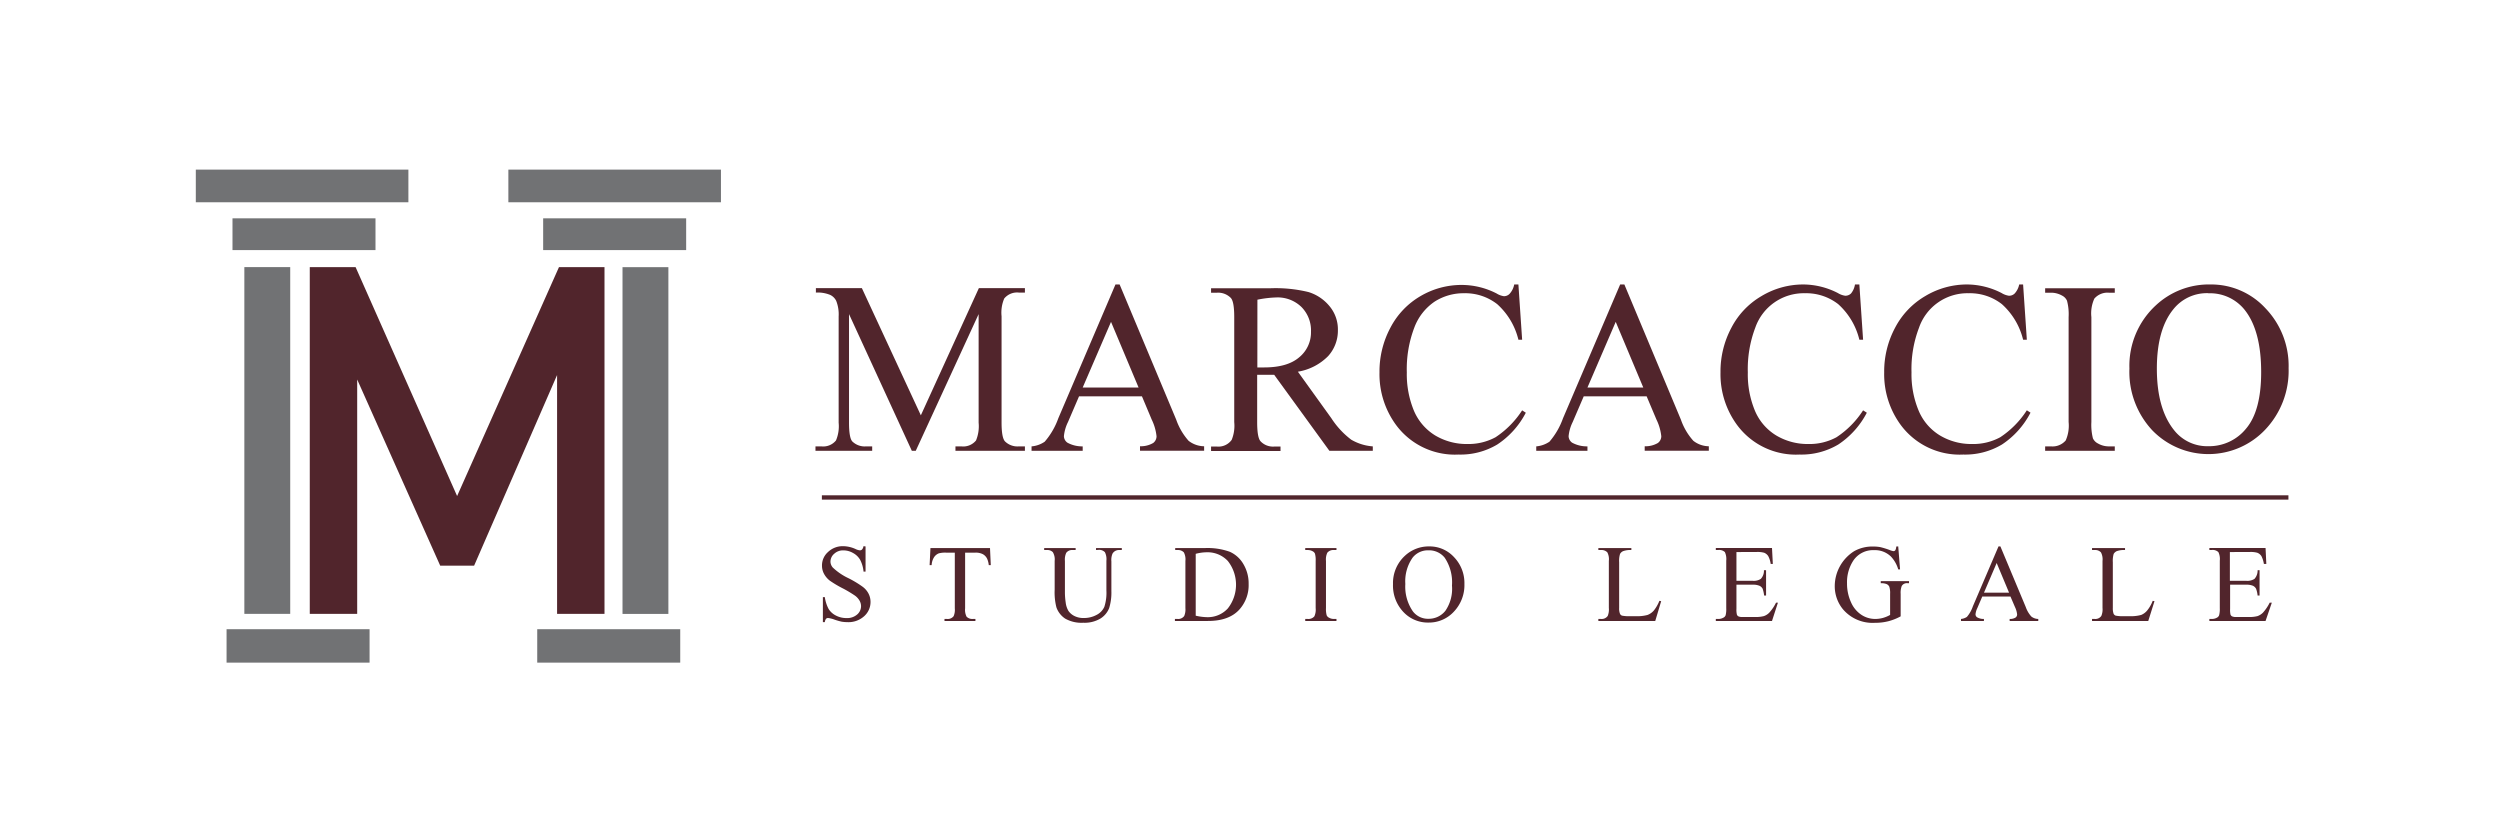 <svg id="Livello_1" data-name="Livello 1" xmlns="http://www.w3.org/2000/svg" viewBox="0 0 421.84 140.71"><defs><style>.cls-1{fill:#717274;}.cls-2{fill:#51252c;}.cls-3{fill:none;stroke:#51252c;stroke-miterlimit:10;stroke-width:0.73px;}</style></defs><rect class="cls-1" x="33.04" y="28.62" width="35.87" height="5.51"/><rect class="cls-1" x="85.78" y="28.62" width="35.87" height="5.51"/><rect class="cls-1" x="38.23" y="106.17" width="24.13" height="5.64"/><rect class="cls-1" x="90.65" y="106.17" width="24.13" height="5.64"/><rect class="cls-1" x="39.23" y="36.84" width="24.13" height="5.36"/><rect class="cls-1" x="91.65" y="36.84" width="24.13" height="5.36"/><path class="cls-2" d="M153.86,76.07,143.26,53V71.31c0,1.69.18,2.74.54,3.16a3,3,0,0,0,2.37.85h1v.75H137.6v-.75h1a2.77,2.77,0,0,0,2.46-1,6.13,6.13,0,0,0,.45-3V53.4a6.23,6.23,0,0,0-.41-2.63,2.17,2.17,0,0,0-1-1,5.44,5.44,0,0,0-2.43-.4v-.75h7.76l9.95,21.46,9.79-21.46h7.77v.75h-1a2.8,2.8,0,0,0-2.49,1,6.1,6.1,0,0,0-.45,3V71.31c0,1.69.19,2.74.57,3.16a3,3,0,0,0,2.37.85h1v.75H161.22v-.75h1a2.77,2.77,0,0,0,2.47-1,6.29,6.29,0,0,0,.44-3V53L154.52,76.07Z"/><path class="cls-2" d="M192.69,66.88H182.07l-1.86,4.33a6.85,6.85,0,0,0-.69,2.39,1.38,1.38,0,0,0,.6,1.1,5.17,5.17,0,0,0,2.57.62v.75h-8.63v-.75a4.59,4.59,0,0,0,2.22-.79,12.44,12.44,0,0,0,2.29-3.94L188.22,48h.7l9.55,22.81a10.63,10.63,0,0,0,2.09,3.57,4.33,4.33,0,0,0,2.62.92v.75H192.36v-.75a4.15,4.15,0,0,0,2.22-.55,1.42,1.42,0,0,0,.57-1.13,8.39,8.39,0,0,0-.81-2.81Zm-.57-1.49-4.65-11.08-4.78,11.08Z"/><path class="cls-2" d="M231.64,76.07h-7.32L215,63.24c-.68,0-1.24,0-1.68,0h-.56l-.63,0v8c0,1.73.19,2.8.57,3.22a2.88,2.88,0,0,0,2.3.89h1.07v.75H204.35v-.75h1a2.74,2.74,0,0,0,2.48-1.13,6.29,6.29,0,0,0,.43-3V53.5c0-1.73-.19-2.8-.57-3.22a3,3,0,0,0-2.34-.89h-1v-.75h10a23.56,23.56,0,0,1,6.44.64,7.38,7.38,0,0,1,3.52,2.35,6.1,6.1,0,0,1,1.44,4.07,6.39,6.39,0,0,1-1.65,4.39,9.3,9.3,0,0,1-5.1,2.63l5.66,7.87a14.24,14.24,0,0,0,3.34,3.6,8.41,8.41,0,0,0,3.64,1.13ZM212.16,62h1.13q3.93,0,5.92-1.7a5.42,5.42,0,0,0,2-4.33,5.61,5.61,0,0,0-1.61-4.17,5.75,5.75,0,0,0-4.25-1.61,18.38,18.38,0,0,0-3.18.38Z"/><path class="cls-2" d="M256.21,48l.63,9.32h-.63a11.79,11.79,0,0,0-3.58-6,8.75,8.75,0,0,0-5.58-1.84,9.05,9.05,0,0,0-4.94,1.39,9.16,9.16,0,0,0-3.47,4.42,19.7,19.7,0,0,0-1.26,7.54,16.11,16.11,0,0,0,1.19,6.45,9,9,0,0,0,3.59,4.19,10.33,10.33,0,0,0,5.47,1.45,9.56,9.56,0,0,0,4.72-1.14,15.57,15.57,0,0,0,4.49-4.54l.62.4A14.29,14.29,0,0,1,252.65,75a12.1,12.1,0,0,1-6.53,1.7,12.35,12.35,0,0,1-10.56-5,14.46,14.46,0,0,1-2.79-8.86,15.67,15.67,0,0,1,1.84-7.54,13.23,13.23,0,0,1,5.07-5.33,13.68,13.68,0,0,1,7-1.89,12.92,12.92,0,0,1,5.87,1.45,3.13,3.13,0,0,0,1.21.45,1.31,1.31,0,0,0,.95-.39A3.16,3.16,0,0,0,255.5,48Z"/><path class="cls-2" d="M277.85,66.88H267.23l-1.86,4.33a6.85,6.85,0,0,0-.69,2.39,1.38,1.38,0,0,0,.6,1.1,5.25,5.25,0,0,0,2.58.62v.75h-8.64v-.75a4.69,4.69,0,0,0,2.23-.79,12.46,12.46,0,0,0,2.28-3.94L273.38,48h.71l9.54,22.81a10.44,10.44,0,0,0,2.1,3.57,4.3,4.3,0,0,0,2.61.92v.75H277.52v-.75a4.12,4.12,0,0,0,2.22-.55,1.43,1.43,0,0,0,.58-1.13,8.39,8.39,0,0,0-.81-2.81Zm-.57-1.49-4.65-11.08-4.77,11.08Z"/><path class="cls-2" d="M313.74,48l.63,9.32h-.63a11.79,11.79,0,0,0-3.57-6,8.78,8.78,0,0,0-5.59-1.84,8.66,8.66,0,0,0-8.4,5.81,19.7,19.7,0,0,0-1.26,7.54,15.94,15.94,0,0,0,1.19,6.45,8.9,8.9,0,0,0,3.59,4.19,10.33,10.33,0,0,0,5.47,1.45,9.49,9.49,0,0,0,4.71-1.14,15.45,15.45,0,0,0,4.49-4.54l.63.4A14.37,14.37,0,0,1,310.19,75a12.16,12.16,0,0,1-6.54,1.7,12.35,12.35,0,0,1-10.55-5,14.46,14.46,0,0,1-2.79-8.86,15.67,15.67,0,0,1,1.84-7.54,13.21,13.21,0,0,1,5.06-5.33A13.69,13.69,0,0,1,304.26,48a12.88,12.88,0,0,1,5.86,1.45,3.21,3.21,0,0,0,1.22.45,1.33,1.33,0,0,0,1-.39A3.16,3.16,0,0,0,313,48Z"/><path class="cls-2" d="M341.37,48l.63,9.32h-.63a11.79,11.79,0,0,0-3.58-6,8.75,8.75,0,0,0-5.58-1.84,8.64,8.64,0,0,0-8.4,5.81,19.5,19.5,0,0,0-1.27,7.54,15.93,15.93,0,0,0,1.2,6.45,8.9,8.9,0,0,0,3.59,4.19,10.3,10.3,0,0,0,5.47,1.45,9.49,9.49,0,0,0,4.71-1.14A15.45,15.45,0,0,0,342,69.23l.62.4A14.29,14.29,0,0,1,337.81,75a12.1,12.1,0,0,1-6.53,1.7,12.38,12.38,0,0,1-10.56-5,14.46,14.46,0,0,1-2.79-8.86,15.67,15.67,0,0,1,1.84-7.54,13.3,13.3,0,0,1,5.07-5.33A13.69,13.69,0,0,1,331.89,48a12.91,12.91,0,0,1,5.86,1.45,3.19,3.19,0,0,0,1.21.45,1.31,1.31,0,0,0,1-.39,3.16,3.16,0,0,0,.75-1.51Z"/><path class="cls-2" d="M356.84,75.32v.75H345.09v-.75h1a2.92,2.92,0,0,0,2.47-1,6.19,6.19,0,0,0,.49-3.12V53.5a8.82,8.82,0,0,0-.27-2.75,1.77,1.77,0,0,0-.83-.87,3.75,3.75,0,0,0-1.86-.49h-1v-.75h11.75v.75h-1a2.92,2.92,0,0,0-2.45,1,6,6,0,0,0-.5,3.12V71.21a9.26,9.26,0,0,0,.26,2.75,1.82,1.82,0,0,0,.85.87,3.65,3.65,0,0,0,1.84.49Z"/><path class="cls-2" d="M373,48a12.44,12.44,0,0,1,9.25,4,14,14,0,0,1,3.92,10.12,14.42,14.42,0,0,1-3.95,10.38,13.19,13.19,0,0,1-19.06.1,14.44,14.44,0,0,1-3.85-10.42,13.85,13.85,0,0,1,4.45-10.65A13.11,13.11,0,0,1,373,48Zm-.38,1.47a7.23,7.23,0,0,0-5.91,2.73q-2.77,3.41-2.77,10,0,6.72,2.87,10.34a7.11,7.11,0,0,0,5.83,2.75,8,8,0,0,0,6.38-3q2.52-3,2.52-9.5,0-7-2.78-10.5A7.47,7.47,0,0,0,372.62,49.49Z"/><path class="cls-2" d="M146.05,92.2v4.25h-.34a5.3,5.3,0,0,0-.58-2,3.05,3.05,0,0,0-1.21-1.15,3.24,3.24,0,0,0-1.61-.43,2.17,2.17,0,0,0-1.56.58,1.75,1.75,0,0,0-.62,1.31,1.55,1.55,0,0,0,.39,1,10.06,10.06,0,0,0,2.68,1.82,17.45,17.45,0,0,1,2.35,1.42,3.35,3.35,0,0,1,1,1.16,3.05,3.05,0,0,1,.34,1.41,3.2,3.2,0,0,1-1.08,2.41,3.94,3.94,0,0,1-2.79,1,6.46,6.46,0,0,1-1-.08,10.77,10.77,0,0,1-1.16-.33,4.86,4.86,0,0,0-1.12-.29.45.45,0,0,0-.36.14,1.09,1.09,0,0,0-.2.56h-.33v-4.22h.33a6,6,0,0,0,.64,2,3.06,3.06,0,0,0,1.22,1.1,3.8,3.8,0,0,0,1.8.43,2.55,2.55,0,0,0,1.79-.6,1.85,1.85,0,0,0,.66-1.41,1.88,1.88,0,0,0-.25-.92,2.72,2.72,0,0,0-.78-.86,21.61,21.61,0,0,0-1.93-1.16A18.55,18.55,0,0,1,140.05,98a3.63,3.63,0,0,1-1-1.16,2.88,2.88,0,0,1-.35-1.4,3,3,0,0,1,1-2.28,3.59,3.59,0,0,1,2.58-1,5.21,5.21,0,0,1,2.08.48,2.12,2.12,0,0,0,.72.22.51.51,0,0,0,.38-.14,1.09,1.09,0,0,0,.24-.56Z"/><path class="cls-2" d="M167.05,92.48l.13,2.88h-.34a3.41,3.41,0,0,0-.28-1.09,1.73,1.73,0,0,0-.74-.77,2.61,2.61,0,0,0-1.23-.25h-1.74v9.4a2.53,2.53,0,0,0,.25,1.41,1.37,1.37,0,0,0,1.06.38h.43v.34h-5.22v-.34h.44a1.24,1.24,0,0,0,1.1-.47,2.66,2.66,0,0,0,.2-1.32v-9.4h-1.48a4.33,4.33,0,0,0-1.22.12,1.72,1.72,0,0,0-.81.67,2.75,2.75,0,0,0-.4,1.32h-.34l.14-2.88Z"/><path class="cls-2" d="M184.94,92.81v-.33h4.35v.33h-.46a1.24,1.24,0,0,0-1.11.61,2.75,2.75,0,0,0-.19,1.31v5a9,9,0,0,1-.37,2.87,3.68,3.68,0,0,1-1.44,1.75,5.23,5.23,0,0,1-2.93.73,5.58,5.58,0,0,1-3.06-.7,3.8,3.8,0,0,1-1.47-1.88,10.12,10.12,0,0,1-.3-3V94.65a2.38,2.38,0,0,0-.31-1.48,1.27,1.27,0,0,0-1-.36h-.46v-.33h5.31v.33H181a1.22,1.22,0,0,0-1.09.48,2.72,2.72,0,0,0-.22,1.36V100a11.56,11.56,0,0,0,.13,1.65,3.58,3.58,0,0,0,.47,1.44,2.64,2.64,0,0,0,1,.85,3.34,3.34,0,0,0,1.59.34,4.43,4.43,0,0,0,2.16-.53,2.82,2.82,0,0,0,1.3-1.35,7.82,7.82,0,0,0,.35-2.78v-5a2.64,2.64,0,0,0-.25-1.44,1.34,1.34,0,0,0-1.06-.4Z"/><path class="cls-2" d="M198.25,104.78v-.34h.46a1.24,1.24,0,0,0,1.11-.5,2.86,2.86,0,0,0,.2-1.34V94.65a2.52,2.52,0,0,0-.26-1.44,1.31,1.31,0,0,0-1-.4h-.46v-.33h5a11.12,11.12,0,0,1,4.2.62,5,5,0,0,1,2.31,2.09,6.37,6.37,0,0,1,.88,3.37,6.14,6.14,0,0,1-1.56,4.29q-1.76,1.94-5.34,1.93Zm3.51-.89a9.1,9.1,0,0,0,1.93.25,4.56,4.56,0,0,0,3.49-1.48,6.48,6.48,0,0,0,0-8,4.67,4.67,0,0,0-3.56-1.47,7.4,7.4,0,0,0-1.86.26Z"/><path class="cls-2" d="M225.51,104.44v.34h-5.27v-.34h.44a1.31,1.31,0,0,0,1.1-.44,2.73,2.73,0,0,0,.22-1.4V94.65a4,4,0,0,0-.12-1.23.81.81,0,0,0-.37-.39,1.64,1.64,0,0,0-.83-.22h-.44v-.33h5.27v.33h-.44a1.3,1.3,0,0,0-1.1.45,2.65,2.65,0,0,0-.23,1.39v7.95a4,4,0,0,0,.12,1.23.83.83,0,0,0,.38.39,1.64,1.64,0,0,0,.83.22Z"/><path class="cls-2" d="M241.19,92.2A5.57,5.57,0,0,1,245.34,94a6.3,6.3,0,0,1,1.76,4.54,6.49,6.49,0,0,1-1.77,4.66,5.72,5.72,0,0,1-4.28,1.85,5.66,5.66,0,0,1-4.27-1.81,6.48,6.48,0,0,1-1.73-4.67,6.23,6.23,0,0,1,2-4.78A5.88,5.88,0,0,1,241.19,92.2Zm-.17.66a3.27,3.27,0,0,0-2.65,1.22,6.93,6.93,0,0,0-1.24,4.46,7.3,7.3,0,0,0,1.29,4.64,3.19,3.19,0,0,0,2.61,1.23,3.56,3.56,0,0,0,2.86-1.35A6.54,6.54,0,0,0,245,98.8a7.43,7.43,0,0,0-1.24-4.71A3.37,3.37,0,0,0,241,92.86Z"/><path class="cls-2" d="M280,101.38l.3.06-1,3.34H269.7v-.34h.46a1.24,1.24,0,0,0,1.12-.51,2.87,2.87,0,0,0,.19-1.34V94.65a2.54,2.54,0,0,0-.25-1.44,1.34,1.34,0,0,0-1.06-.4h-.46v-.33h5.57v.33a3.63,3.63,0,0,0-1.37.18,1.08,1.08,0,0,0-.54.48,3.88,3.88,0,0,0-.15,1.39v7.73a2.4,2.4,0,0,0,.15,1,.63.63,0,0,0,.33.29,5.93,5.93,0,0,0,1.42.09h.9a6.43,6.43,0,0,0,2-.21,2.7,2.7,0,0,0,1.05-.74A6.44,6.44,0,0,0,280,101.38Z"/><path class="cls-2" d="M293,93.15V98h2.71a2.18,2.18,0,0,0,1.4-.32,2,2,0,0,0,.53-1.47H298v4.28h-.33a5.43,5.43,0,0,0-.25-1.15,1.15,1.15,0,0,0-.54-.5,2.76,2.76,0,0,0-1.14-.18H293v4.06a3.56,3.56,0,0,0,.08,1,.57.57,0,0,0,.25.28,1.51,1.51,0,0,0,.69.11h2.09a5.44,5.44,0,0,0,1.51-.15,2.31,2.31,0,0,0,.91-.57,7.09,7.09,0,0,0,1.15-1.7H300L299,104.78h-9.48v-.34h.44a1.7,1.7,0,0,0,.82-.21.73.73,0,0,0,.4-.43,4.35,4.35,0,0,0,.1-1.19v-8a2.8,2.8,0,0,0-.23-1.45,1.42,1.42,0,0,0-1.09-.36h-.44v-.33H299l.14,2.69h-.36a3.88,3.88,0,0,0-.42-1.33,1.47,1.47,0,0,0-.68-.56,4.18,4.18,0,0,0-1.28-.13Z"/><path class="cls-2" d="M320.3,92.2l.31,3.88h-.31a5.29,5.29,0,0,0-1.25-2.19,3.87,3.87,0,0,0-2.82-1.06,4,4,0,0,0-3.57,1.86,6.64,6.64,0,0,0-1,3.74,7.54,7.54,0,0,0,.68,3.21,4.84,4.84,0,0,0,1.79,2.13,4.24,4.24,0,0,0,2.26.67,5.17,5.17,0,0,0,1.31-.17,5.51,5.51,0,0,0,1.23-.51v-3.55a3.43,3.43,0,0,0-.14-1.22.92.92,0,0,0-.44-.43,2.49,2.49,0,0,0-1-.15v-.35h4.77v.35h-.23a1,1,0,0,0-1,.47,3.23,3.23,0,0,0-.18,1.33V104a9.21,9.21,0,0,1-2.06.82,8.81,8.81,0,0,1-2.26.27,6.56,6.56,0,0,1-5.42-2.29,6.12,6.12,0,0,1-1.38-4A7,7,0,0,1,312.87,93a6.26,6.26,0,0,1,3.19-.78,6.55,6.55,0,0,1,1.22.1,14,14,0,0,1,1.56.48,2.41,2.41,0,0,0,.68.2.38.38,0,0,0,.29-.16,1.28,1.28,0,0,0,.15-.62Z"/><path class="cls-2" d="M339.24,100.66h-4.76l-.83,1.94a3,3,0,0,0-.31,1.07.61.61,0,0,0,.27.49,2.17,2.17,0,0,0,1.15.28v.34h-3.87v-.34a2.17,2.17,0,0,0,1-.35,5.44,5.44,0,0,0,1-1.77l4.33-10.12h.32l4.28,10.23a4.68,4.68,0,0,0,.94,1.6,1.93,1.93,0,0,0,1.17.41v.34H339.1v-.34a1.76,1.76,0,0,0,1-.24.64.64,0,0,0,.26-.51,3.73,3.73,0,0,0-.36-1.26ZM339,100l-2.09-5-2.14,5Z"/><path class="cls-2" d="M363.24,101.38l.3.06-1.05,3.34H353v-.34h.46a1.22,1.22,0,0,0,1.11-.51,2.83,2.83,0,0,0,.2-1.34V94.65a2.52,2.52,0,0,0-.26-1.44,1.31,1.31,0,0,0-1.05-.4H353v-.33h5.57v.33a3.66,3.66,0,0,0-1.38.18,1.17,1.17,0,0,0-.54.48,4.24,4.24,0,0,0-.14,1.39v7.73a2.62,2.62,0,0,0,.14,1,.69.69,0,0,0,.34.29,5.88,5.88,0,0,0,1.41.09h.9a6.5,6.5,0,0,0,2-.21,2.6,2.6,0,0,0,1-.74A5.91,5.91,0,0,0,363.24,101.38Z"/><path class="cls-2" d="M376.26,93.15V98H379a2.22,2.22,0,0,0,1.41-.32,2.09,2.09,0,0,0,.53-1.47h.33v4.28h-.33a4.68,4.68,0,0,0-.26-1.15,1.17,1.17,0,0,0-.53-.5,2.78,2.78,0,0,0-1.15-.18h-2.7v4.06a3.74,3.74,0,0,0,.07,1,.59.59,0,0,0,.26.28,1.51,1.51,0,0,0,.69.11h2.08a5.52,5.52,0,0,0,1.52-.15,2.46,2.46,0,0,0,.91-.57,7.39,7.39,0,0,0,1.15-1.7h.36l-1.06,3.09h-9.48v-.34h.43a1.73,1.73,0,0,0,.83-.21.75.75,0,0,0,.39-.43,4.22,4.22,0,0,0,.11-1.19v-8a2.66,2.66,0,0,0-.24-1.45,1.4,1.4,0,0,0-1.09-.36h-.43v-.33h9.48l.13,2.69H382a4.38,4.38,0,0,0-.42-1.33,1.49,1.49,0,0,0-.69-.56,4.14,4.14,0,0,0-1.28-.13Z"/><line class="cls-3" x1="138.68" y1="83.94" x2="386.14" y2="83.94"/><path class="cls-2" d="M94.32,45.07H102v58.51H94V59.76l.41,2.58L80,95.45H74.28L59.87,63.14l.4-3.38v43.82h-8V45.07H60L77.13,83.7Z"/><rect class="cls-1" x="79.65" y="70.46" width="58.51" height="7.74" transform="translate(34.58 183.24) rotate(-90)"/><rect class="cls-1" x="15.85" y="70.46" width="58.51" height="7.74" transform="translate(-29.23 119.43) rotate(-90)"/></svg>